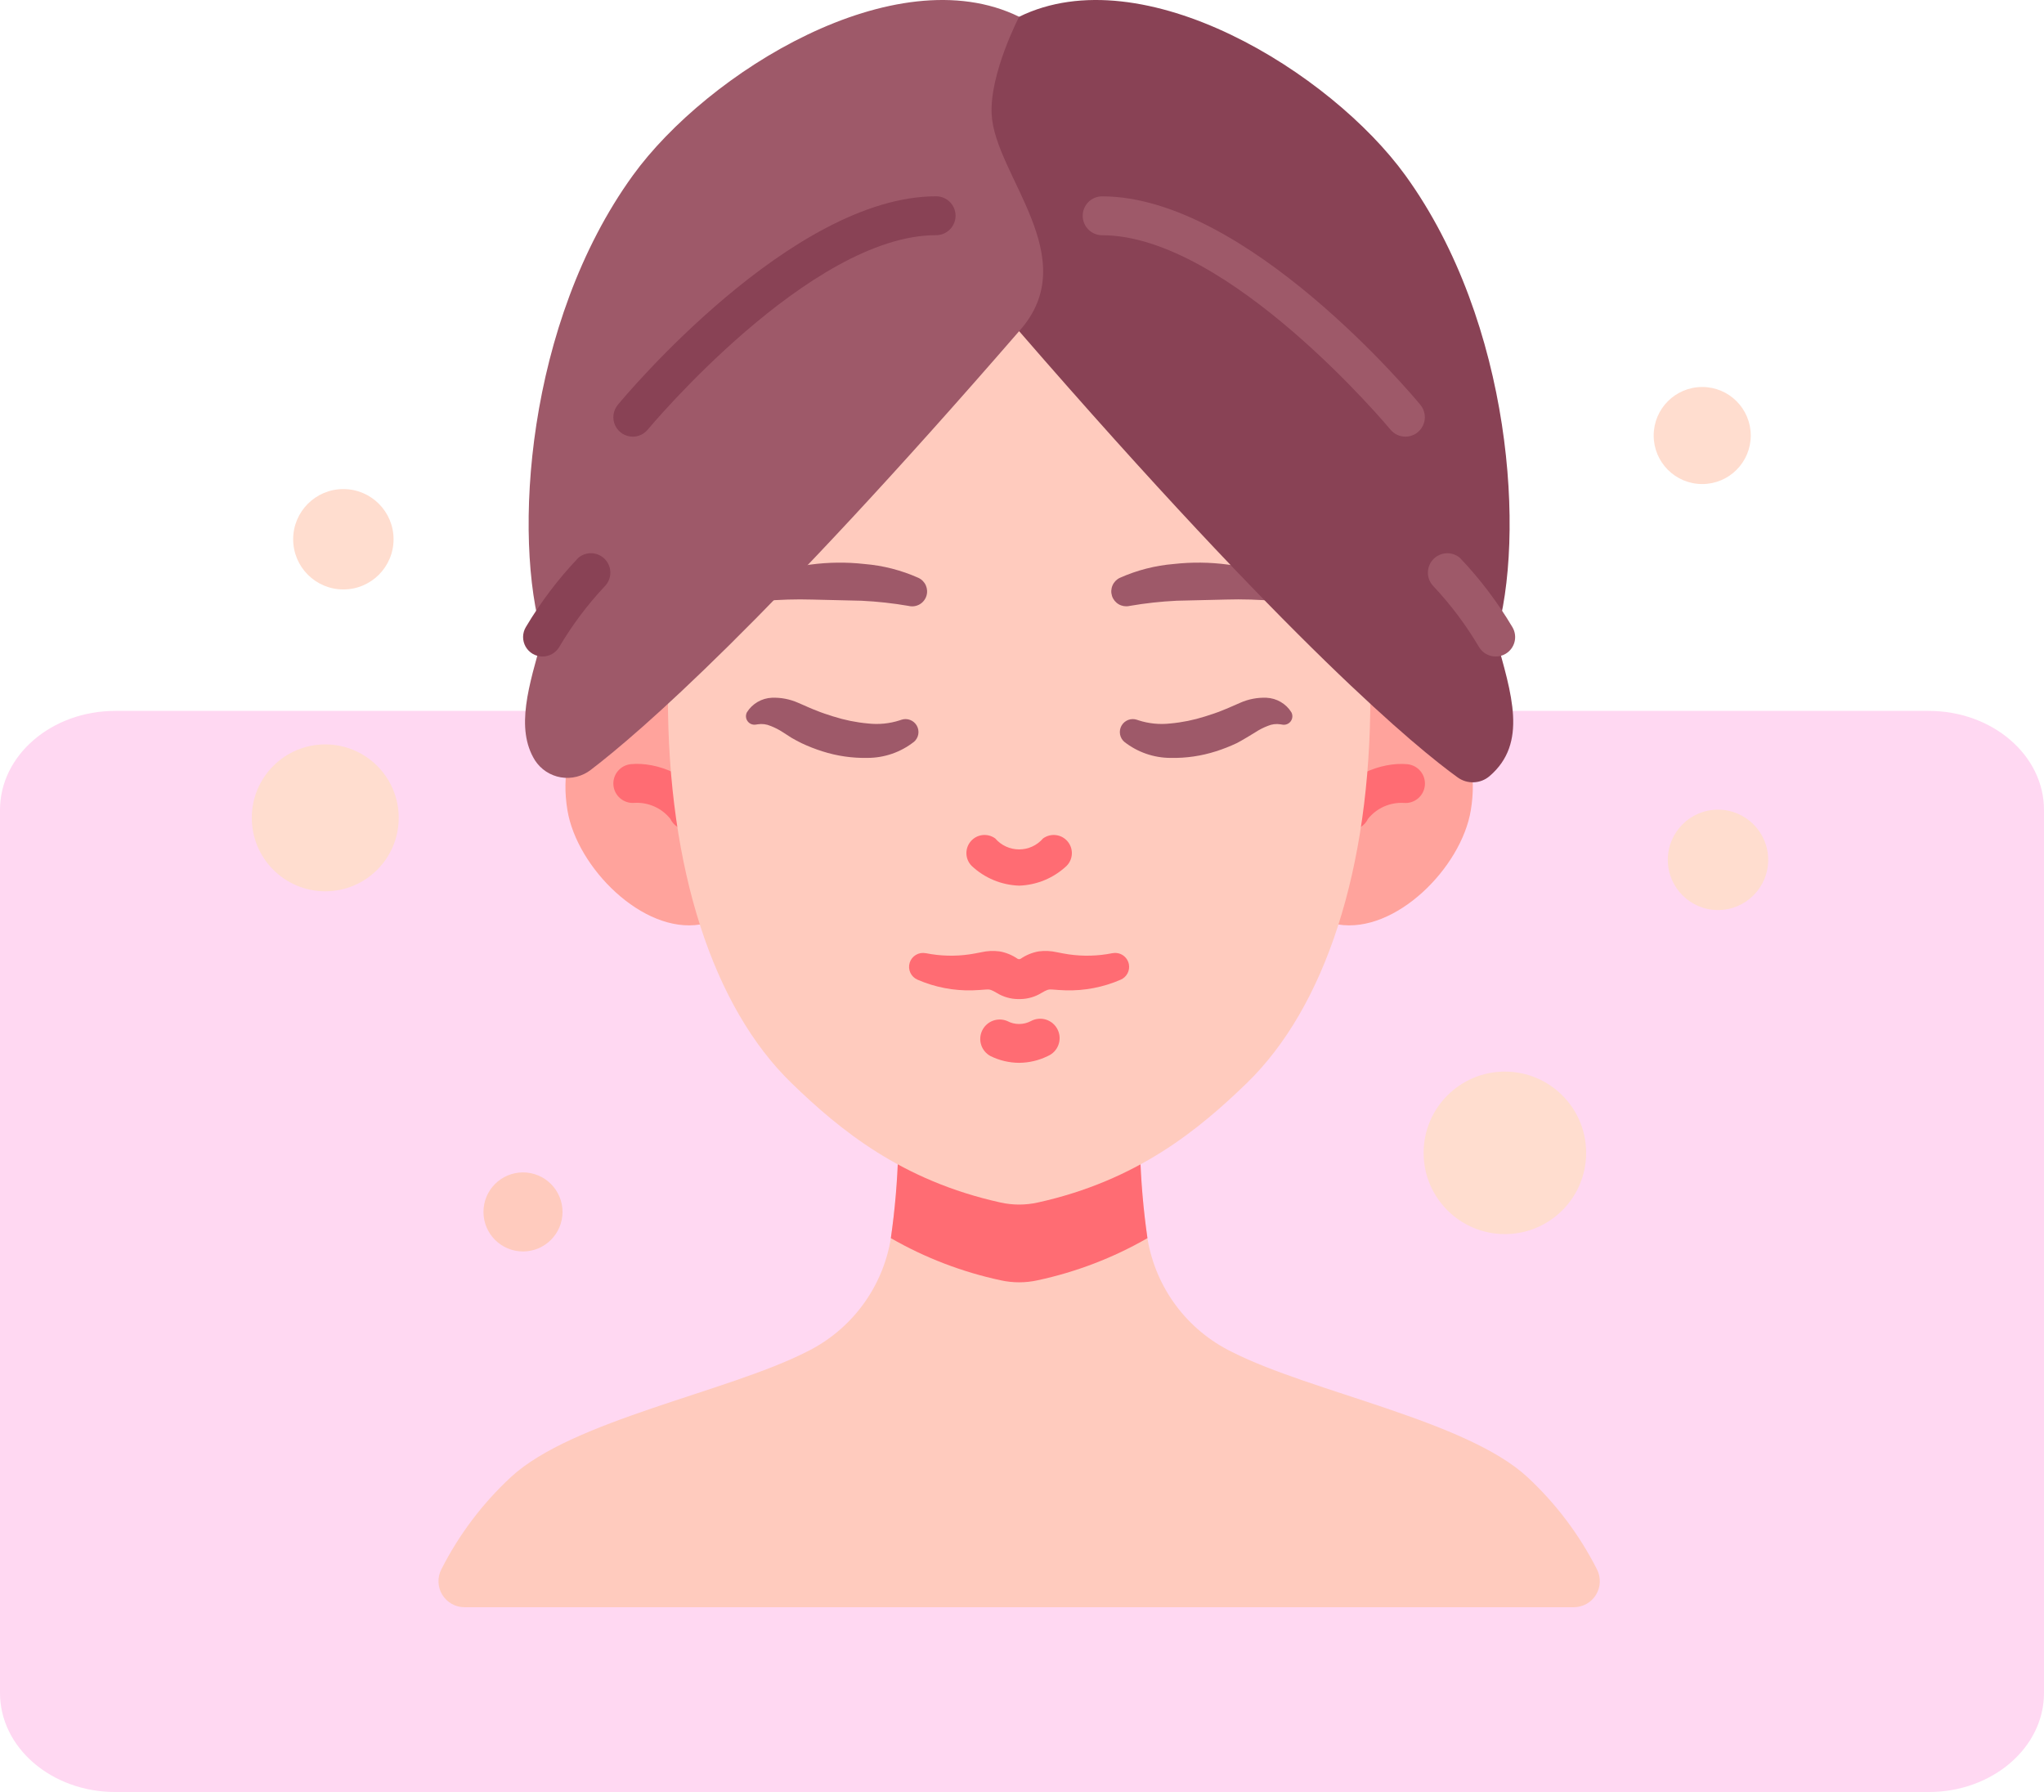 <svg xmlns="http://www.w3.org/2000/svg" fill="none" viewBox="0 0 138 121" height="121" width="138">
<path fill="#FFD8F2" d="M130.212 121H7.788C3.487 121 0 118.006 0 114.313V54.687C0 50.994 3.487 48 7.788 48H130.212C134.513 48 138 50.994 138 54.687V114.313C138 118.006 134.513 121 130.212 121Z"></path>
<path fill="#FFA39C" d="M92.518 47.008L90.34 62.422C94.217 63.055 98.658 58.59 99.301 54.714C100.091 49.952 97.377 46.607 92.518 47.008Z"></path>
<path fill="#FFA39C" d="M38.311 54.714C38.955 58.59 43.395 63.055 47.272 62.422L45.094 47.008C40.236 46.607 37.521 49.952 38.311 54.714Z"></path>
<path fill="#FF6C73" d="M91.166 56.042C90.946 56.041 90.73 55.985 90.537 55.878C90.345 55.772 90.182 55.619 90.064 55.433C89.946 55.247 89.877 55.035 89.862 54.815C89.848 54.596 89.889 54.376 89.982 54.176C90.801 52.426 93.242 51.427 95.02 51.6C95.191 51.617 95.358 51.667 95.51 51.749C95.662 51.83 95.797 51.94 95.906 52.073C96.016 52.206 96.098 52.36 96.148 52.525C96.198 52.689 96.216 52.863 96.199 53.034C96.182 53.206 96.132 53.372 96.051 53.524C95.97 53.676 95.859 53.811 95.726 53.921C95.593 54.03 95.44 54.112 95.275 54.163C95.11 54.213 94.937 54.23 94.765 54.213C94.308 54.19 93.851 54.275 93.433 54.462C93.014 54.649 92.646 54.933 92.359 55.289C92.252 55.515 92.084 55.706 91.872 55.84C91.661 55.973 91.416 56.043 91.166 56.042Z"></path>
<path fill="#FF6C73" d="M46.445 56.042C46.196 56.042 45.951 55.971 45.741 55.837C45.53 55.703 45.362 55.512 45.256 55.286C44.969 54.929 44.601 54.646 44.183 54.459C43.764 54.271 43.308 54.186 42.85 54.21C42.678 54.226 42.505 54.209 42.34 54.159C42.175 54.109 42.022 54.026 41.889 53.917C41.62 53.696 41.45 53.377 41.416 53.031C41.383 52.684 41.488 52.338 41.709 52.07C41.93 51.801 42.249 51.631 42.595 51.597C44.37 51.422 46.813 52.419 47.634 54.173C47.727 54.373 47.769 54.593 47.755 54.814C47.741 55.034 47.671 55.247 47.553 55.434C47.434 55.62 47.27 55.773 47.077 55.88C46.883 55.986 46.666 56.042 46.445 56.042Z"></path>
<path fill="#FFCBBE" d="M106.256 108.522H31.355C31.055 108.521 30.759 108.443 30.497 108.295C30.234 108.147 30.015 107.934 29.858 107.677C29.702 107.42 29.615 107.127 29.605 106.826C29.594 106.525 29.662 106.226 29.8 105.959C30.984 103.624 32.572 101.518 34.492 99.737C38.613 95.913 49.078 94.006 54.424 91.293C55.925 90.564 57.228 89.485 58.224 88.146C59.22 86.807 59.88 85.249 60.147 83.602C60.426 81.668 60.592 79.719 60.645 77.766H76.969C77.022 79.719 77.189 81.668 77.468 83.602C77.735 85.249 78.394 86.807 79.39 88.146C80.386 89.485 81.69 90.564 83.191 91.293C88.537 94.006 99.002 95.913 103.123 99.737C105.042 101.518 106.631 103.624 107.815 105.959C107.953 106.227 108.02 106.525 108.01 106.827C108 107.128 107.912 107.421 107.755 107.679C107.599 107.936 107.378 108.149 107.116 108.296C106.853 108.444 106.557 108.522 106.256 108.522Z"></path>
<path fill="#FF6C73" d="M77.469 83.602C75.162 84.928 72.661 85.888 70.058 86.446C69.234 86.629 68.38 86.629 67.556 86.446C64.953 85.888 62.453 84.928 60.145 83.602C60.424 81.668 60.59 79.719 60.643 77.766H76.971C77.024 79.719 77.191 81.668 77.469 83.602Z"></path>
<path fill="#FFCBBE" d="M45.094 47.008C45.081 58.676 48.156 68.013 53.444 73.137C56.709 76.301 60.864 79.721 67.558 81.197C68.381 81.379 69.235 81.379 70.058 81.197C76.752 79.721 80.908 76.301 84.172 73.137C89.456 68.013 92.534 58.676 92.519 47.008C89.616 2.332 47.273 5.176 45.094 47.008Z"></path>
<path fill="#FFDDCF" d="M101.601 83.328C104.631 83.328 107.088 80.872 107.088 77.842C107.088 74.812 104.631 72.356 101.601 72.356C98.572 72.356 96.115 74.812 96.115 77.842C96.115 80.872 98.572 83.328 101.601 83.328Z"></path>
<path fill="#FFDDCF" d="M21.959 60.182C24.699 60.182 26.919 57.961 26.919 55.222C26.919 52.483 24.699 50.263 21.959 50.263C19.22 50.263 17 52.483 17 55.222C17 57.961 19.22 60.182 21.959 60.182Z"></path>
<path fill="#FFDDCF" d="M115.99 61.447C117.862 61.447 119.379 59.929 119.379 58.058C119.379 56.186 117.862 54.669 115.99 54.669C114.119 54.669 112.602 56.186 112.602 58.058C112.602 59.929 114.119 61.447 115.99 61.447Z"></path>
<path fill="#FFDDCF" d="M23.182 39.8C25.053 39.8 26.571 38.283 26.571 36.411C26.571 34.54 25.053 33.023 23.182 33.023C21.31 33.023 19.793 34.54 19.793 36.411C19.793 38.283 21.31 39.8 23.182 39.8Z"></path>
<path fill="#FFCBBE" d="M35.309 84.5C36.783 84.5 37.978 83.305 37.978 81.831C37.978 80.357 36.783 79.162 35.309 79.162C33.836 79.162 32.641 80.357 32.641 81.831C32.641 83.305 33.836 84.5 35.309 84.5Z"></path>
<path fill="#FFDDCF" d="M114.925 32.684C116.735 32.684 118.202 31.216 118.202 29.407C118.202 27.597 116.735 26.13 114.925 26.13C113.116 26.13 111.648 27.597 111.648 29.407C111.648 31.216 113.116 32.684 114.925 32.684Z"></path>
<path fill="#FF6C73" d="M68.807 59.8C67.611 59.76 66.47 59.285 65.6 58.464C65.383 58.245 65.257 57.953 65.247 57.645C65.236 57.337 65.342 57.037 65.543 56.804C65.744 56.57 66.025 56.421 66.331 56.386C66.637 56.351 66.944 56.432 67.193 56.613C67.393 56.845 67.641 57.032 67.919 57.159C68.198 57.287 68.5 57.353 68.807 57.353C69.113 57.353 69.416 57.287 69.694 57.159C69.972 57.032 70.22 56.845 70.42 56.613C70.669 56.432 70.977 56.351 71.282 56.386C71.588 56.421 71.87 56.57 72.07 56.804C72.271 57.037 72.377 57.337 72.366 57.645C72.356 57.953 72.23 58.245 72.013 58.464C71.143 59.285 70.003 59.76 68.807 59.8Z"></path>
<path fill="#FF6C73" d="M76.216 65.107C76.168 64.862 76.025 64.645 75.818 64.505C75.612 64.365 75.358 64.314 75.112 64.361H75.097C74.124 64.556 73.124 64.582 72.142 64.438C71.897 64.402 71.659 64.355 71.373 64.299C70.964 64.205 70.541 64.184 70.126 64.239C69.691 64.316 69.277 64.485 68.913 64.735C68.88 64.754 68.843 64.765 68.805 64.765C68.767 64.765 68.73 64.754 68.698 64.735C68.334 64.485 67.92 64.316 67.485 64.239C67.069 64.184 66.647 64.205 66.238 64.299C65.953 64.355 65.713 64.402 65.468 64.438C64.487 64.582 63.487 64.556 62.515 64.361H62.498C62.27 64.316 62.033 64.357 61.834 64.476C61.634 64.596 61.485 64.785 61.417 65.007C61.348 65.229 61.364 65.469 61.462 65.68C61.56 65.891 61.732 66.058 61.946 66.15C63.117 66.659 64.386 66.905 65.663 66.869C65.98 66.861 66.3 66.834 66.572 66.813C66.828 66.791 66.937 66.833 67.317 67.056C67.736 67.311 68.216 67.45 68.707 67.458H68.903C69.394 67.45 69.874 67.311 70.294 67.056C70.673 66.833 70.783 66.793 71.038 66.813C71.31 66.834 71.631 66.861 71.947 66.869C73.224 66.905 74.493 66.659 75.664 66.15C75.861 66.065 76.023 65.915 76.123 65.725C76.224 65.536 76.256 65.318 76.216 65.107Z"></path>
<path fill="#FF6C73" d="M68.806 71.763C68.134 71.76 67.472 71.603 66.87 71.306C66.573 71.145 66.349 70.877 66.245 70.556C66.141 70.235 66.165 69.886 66.312 69.582C66.458 69.278 66.716 69.042 67.031 68.923C67.347 68.804 67.697 68.811 68.007 68.943C68.253 69.074 68.527 69.142 68.805 69.142C69.083 69.142 69.358 69.074 69.603 68.943C69.759 68.859 69.931 68.807 70.108 68.791C70.285 68.774 70.463 68.794 70.632 68.849C70.801 68.904 70.957 68.992 71.091 69.109C71.225 69.226 71.333 69.368 71.41 69.528C71.487 69.688 71.531 69.862 71.539 70.04C71.547 70.217 71.519 70.394 71.456 70.56C71.393 70.727 71.298 70.878 71.175 71.006C71.052 71.135 70.904 71.236 70.741 71.306C70.139 71.603 69.477 71.759 68.806 71.763Z"></path>
<path fill="#9E5969" d="M75.608 39.016C76.761 38.501 77.993 38.185 79.252 38.081C80.462 37.947 81.685 37.96 82.892 38.121C84.088 38.282 85.272 38.516 86.439 38.821C87.633 39.108 88.785 39.547 89.868 40.126C89.995 40.197 90.091 40.313 90.138 40.45C90.184 40.588 90.178 40.738 90.12 40.871C90.062 41.005 89.957 41.112 89.824 41.172C89.692 41.232 89.542 41.241 89.404 41.196L89.366 41.185C88.307 40.875 87.219 40.673 86.12 40.584C85.002 40.484 83.88 40.45 82.759 40.483L79.445 40.562C78.38 40.613 77.318 40.73 76.267 40.912L76.222 40.921C75.98 40.966 75.731 40.922 75.52 40.796C75.309 40.67 75.151 40.472 75.076 40.238C75.001 40.004 75.013 39.751 75.112 39.526C75.21 39.3 75.387 39.119 75.609 39.015L75.608 39.016Z"></path>
<path fill="#9E5969" d="M76.865 48.636C77.555 48.859 78.286 48.932 79.007 48.851C79.806 48.779 80.596 48.619 81.361 48.375C81.752 48.252 82.148 48.124 82.527 47.967C82.723 47.899 83.735 47.451 83.735 47.451C84.292 47.205 84.897 47.09 85.505 47.113C85.843 47.128 86.173 47.225 86.465 47.395C86.758 47.565 87.005 47.803 87.184 48.09C87.236 48.184 87.259 48.291 87.253 48.398C87.246 48.505 87.21 48.608 87.148 48.695C87.086 48.783 87.001 48.851 86.902 48.892C86.803 48.934 86.695 48.947 86.589 48.93L86.45 48.907C86.16 48.861 85.863 48.898 85.594 49.014C85.295 49.128 85.01 49.275 84.743 49.451C84.662 49.508 83.727 50.07 83.499 50.178C83.042 50.394 82.57 50.58 82.088 50.732C81.103 51.047 80.072 51.197 79.037 51.175C77.905 51.174 76.805 50.794 75.913 50.095C75.758 49.964 75.654 49.782 75.619 49.582C75.584 49.382 75.619 49.175 75.719 48.999C75.819 48.822 75.978 48.685 76.167 48.612C76.357 48.54 76.566 48.535 76.759 48.6L76.865 48.636Z"></path>
<path fill="#9E5969" d="M61.699 50.094C60.807 50.793 59.707 51.173 58.574 51.174C57.539 51.196 56.508 51.046 55.523 50.731C55.041 50.579 54.569 50.394 54.112 50.178C53.884 50.069 53.661 49.941 53.438 49.817C53.438 49.817 52.949 49.507 52.868 49.45C52.601 49.274 52.316 49.127 52.017 49.013C51.748 48.897 51.451 48.86 51.161 48.906L51.023 48.926C50.918 48.943 50.81 48.929 50.713 48.888C50.615 48.846 50.53 48.778 50.469 48.691C50.407 48.604 50.371 48.502 50.364 48.396C50.358 48.29 50.381 48.184 50.431 48.09C50.611 47.803 50.858 47.565 51.15 47.395C51.443 47.225 51.772 47.128 52.11 47.113C52.718 47.09 53.324 47.205 53.88 47.451L54.246 47.61C54.246 47.61 54.892 47.899 55.089 47.967C55.468 48.124 55.863 48.252 56.255 48.375C57.02 48.619 57.809 48.779 58.609 48.851C59.33 48.932 60.06 48.859 60.751 48.636L60.855 48.6C61.047 48.535 61.257 48.538 61.447 48.611C61.637 48.683 61.796 48.82 61.897 48.997C61.997 49.173 62.033 49.38 61.998 49.58C61.962 49.781 61.858 49.962 61.703 50.094H61.699Z"></path>
<path fill="#9E5969" d="M61.347 40.913C60.296 40.731 59.234 40.614 58.169 40.563L54.855 40.484C53.734 40.451 52.612 40.485 51.494 40.585C50.395 40.674 49.307 40.876 48.248 41.186L48.211 41.197C48.073 41.24 47.924 41.23 47.793 41.17C47.662 41.109 47.557 41.003 47.5 40.87C47.442 40.738 47.435 40.589 47.481 40.452C47.526 40.315 47.62 40.199 47.746 40.127C48.828 39.548 49.981 39.109 51.175 38.822C52.342 38.517 53.527 38.283 54.722 38.122C55.929 37.961 57.152 37.947 58.362 38.082C59.621 38.186 60.853 38.502 62.006 39.017C62.23 39.12 62.408 39.301 62.508 39.527C62.607 39.752 62.621 40.007 62.545 40.242C62.47 40.476 62.311 40.675 62.099 40.801C61.886 40.926 61.635 40.97 61.393 40.923L61.347 40.913Z"></path>
<path fill="#894255" d="M100.982 43.016C103.011 36.306 102.091 21.806 94.889 11.848C89.856 4.889 77.173 -2.973 68.806 1.132C57.982 5.57 61.52 13.509 68.806 22.361C87.213 43.589 95.692 50.53 98.412 52.491C98.727 52.72 99.111 52.837 99.5 52.822C99.89 52.808 100.264 52.663 100.561 52.41C103.168 50.182 102.06 46.857 100.982 43.016Z"></path>
<path fill="#9E5969" d="M100.983 44.327C100.756 44.328 100.533 44.269 100.335 44.157C100.138 44.046 99.972 43.885 99.856 43.69C98.987 42.216 97.958 40.843 96.787 39.594C96.548 39.354 96.411 39.031 96.404 38.692C96.398 38.353 96.523 38.025 96.754 37.776C96.984 37.528 97.301 37.378 97.639 37.358C97.978 37.338 98.311 37.45 98.569 37.669C99.92 39.09 101.107 40.658 102.109 42.344C102.287 42.642 102.34 42.999 102.255 43.337C102.17 43.674 101.955 43.964 101.656 44.143C101.453 44.265 101.22 44.329 100.983 44.327Z"></path>
<path fill="#9E5969" d="M94.89 29.484C94.697 29.484 94.506 29.442 94.331 29.359C94.155 29.277 94.001 29.157 93.877 29.008C93.769 28.877 82.917 15.883 74.41 15.883C74.062 15.883 73.728 15.745 73.482 15.498C73.236 15.252 73.098 14.918 73.098 14.57C73.098 14.222 73.236 13.888 73.482 13.642C73.728 13.396 74.062 13.258 74.41 13.258C84.151 13.258 95.426 26.765 95.901 27.339C96.058 27.531 96.158 27.764 96.189 28.01C96.219 28.256 96.179 28.506 96.073 28.731C95.968 28.955 95.8 29.145 95.591 29.279C95.382 29.412 95.139 29.483 94.89 29.484Z"></path>
<path fill="#9E5969" d="M66.952 7.726C66.807 4.964 68.807 1.132 68.807 1.132C60.44 -2.973 47.757 4.889 42.724 11.848C35.522 21.806 34.602 36.306 36.63 43.016C35.714 46.281 34.775 49.175 36.117 51.338C36.313 51.64 36.57 51.899 36.871 52.097C37.172 52.294 37.511 52.428 37.866 52.488C38.221 52.548 38.585 52.533 38.934 52.445C39.283 52.357 39.611 52.197 39.895 51.976C43.22 49.438 51.75 42.034 68.807 22.361C73.251 17.418 67.166 11.848 66.952 7.726Z"></path>
<path fill="#894255" d="M36.629 44.328C36.397 44.328 36.169 44.266 35.968 44.15C35.768 44.033 35.602 43.865 35.487 43.663C35.373 43.461 35.314 43.232 35.316 43C35.319 42.768 35.383 42.541 35.502 42.342C36.504 40.656 37.691 39.088 39.043 37.667C39.301 37.447 39.633 37.336 39.972 37.356C40.31 37.376 40.628 37.526 40.858 37.775C41.088 38.023 41.213 38.351 41.207 38.69C41.201 39.029 41.063 39.352 40.824 39.593C39.654 40.84 38.625 42.214 37.756 43.688C37.639 43.883 37.474 44.044 37.277 44.157C37.079 44.269 36.856 44.328 36.629 44.328Z"></path>
<path fill="#894255" d="M42.722 29.484C42.473 29.484 42.229 29.413 42.019 29.28C41.809 29.146 41.641 28.956 41.535 28.73C41.429 28.505 41.389 28.254 41.42 28.007C41.452 27.76 41.553 27.527 41.711 27.335C42.186 26.761 53.462 13.254 63.202 13.254C63.55 13.254 63.884 13.392 64.13 13.638C64.376 13.884 64.515 14.218 64.515 14.566C64.515 14.915 64.376 15.248 64.13 15.495C63.884 15.741 63.55 15.879 63.202 15.879C54.684 15.879 43.844 28.877 43.735 29.004C43.612 29.154 43.458 29.275 43.282 29.358C43.107 29.441 42.916 29.484 42.722 29.484Z"></path>
</svg>
